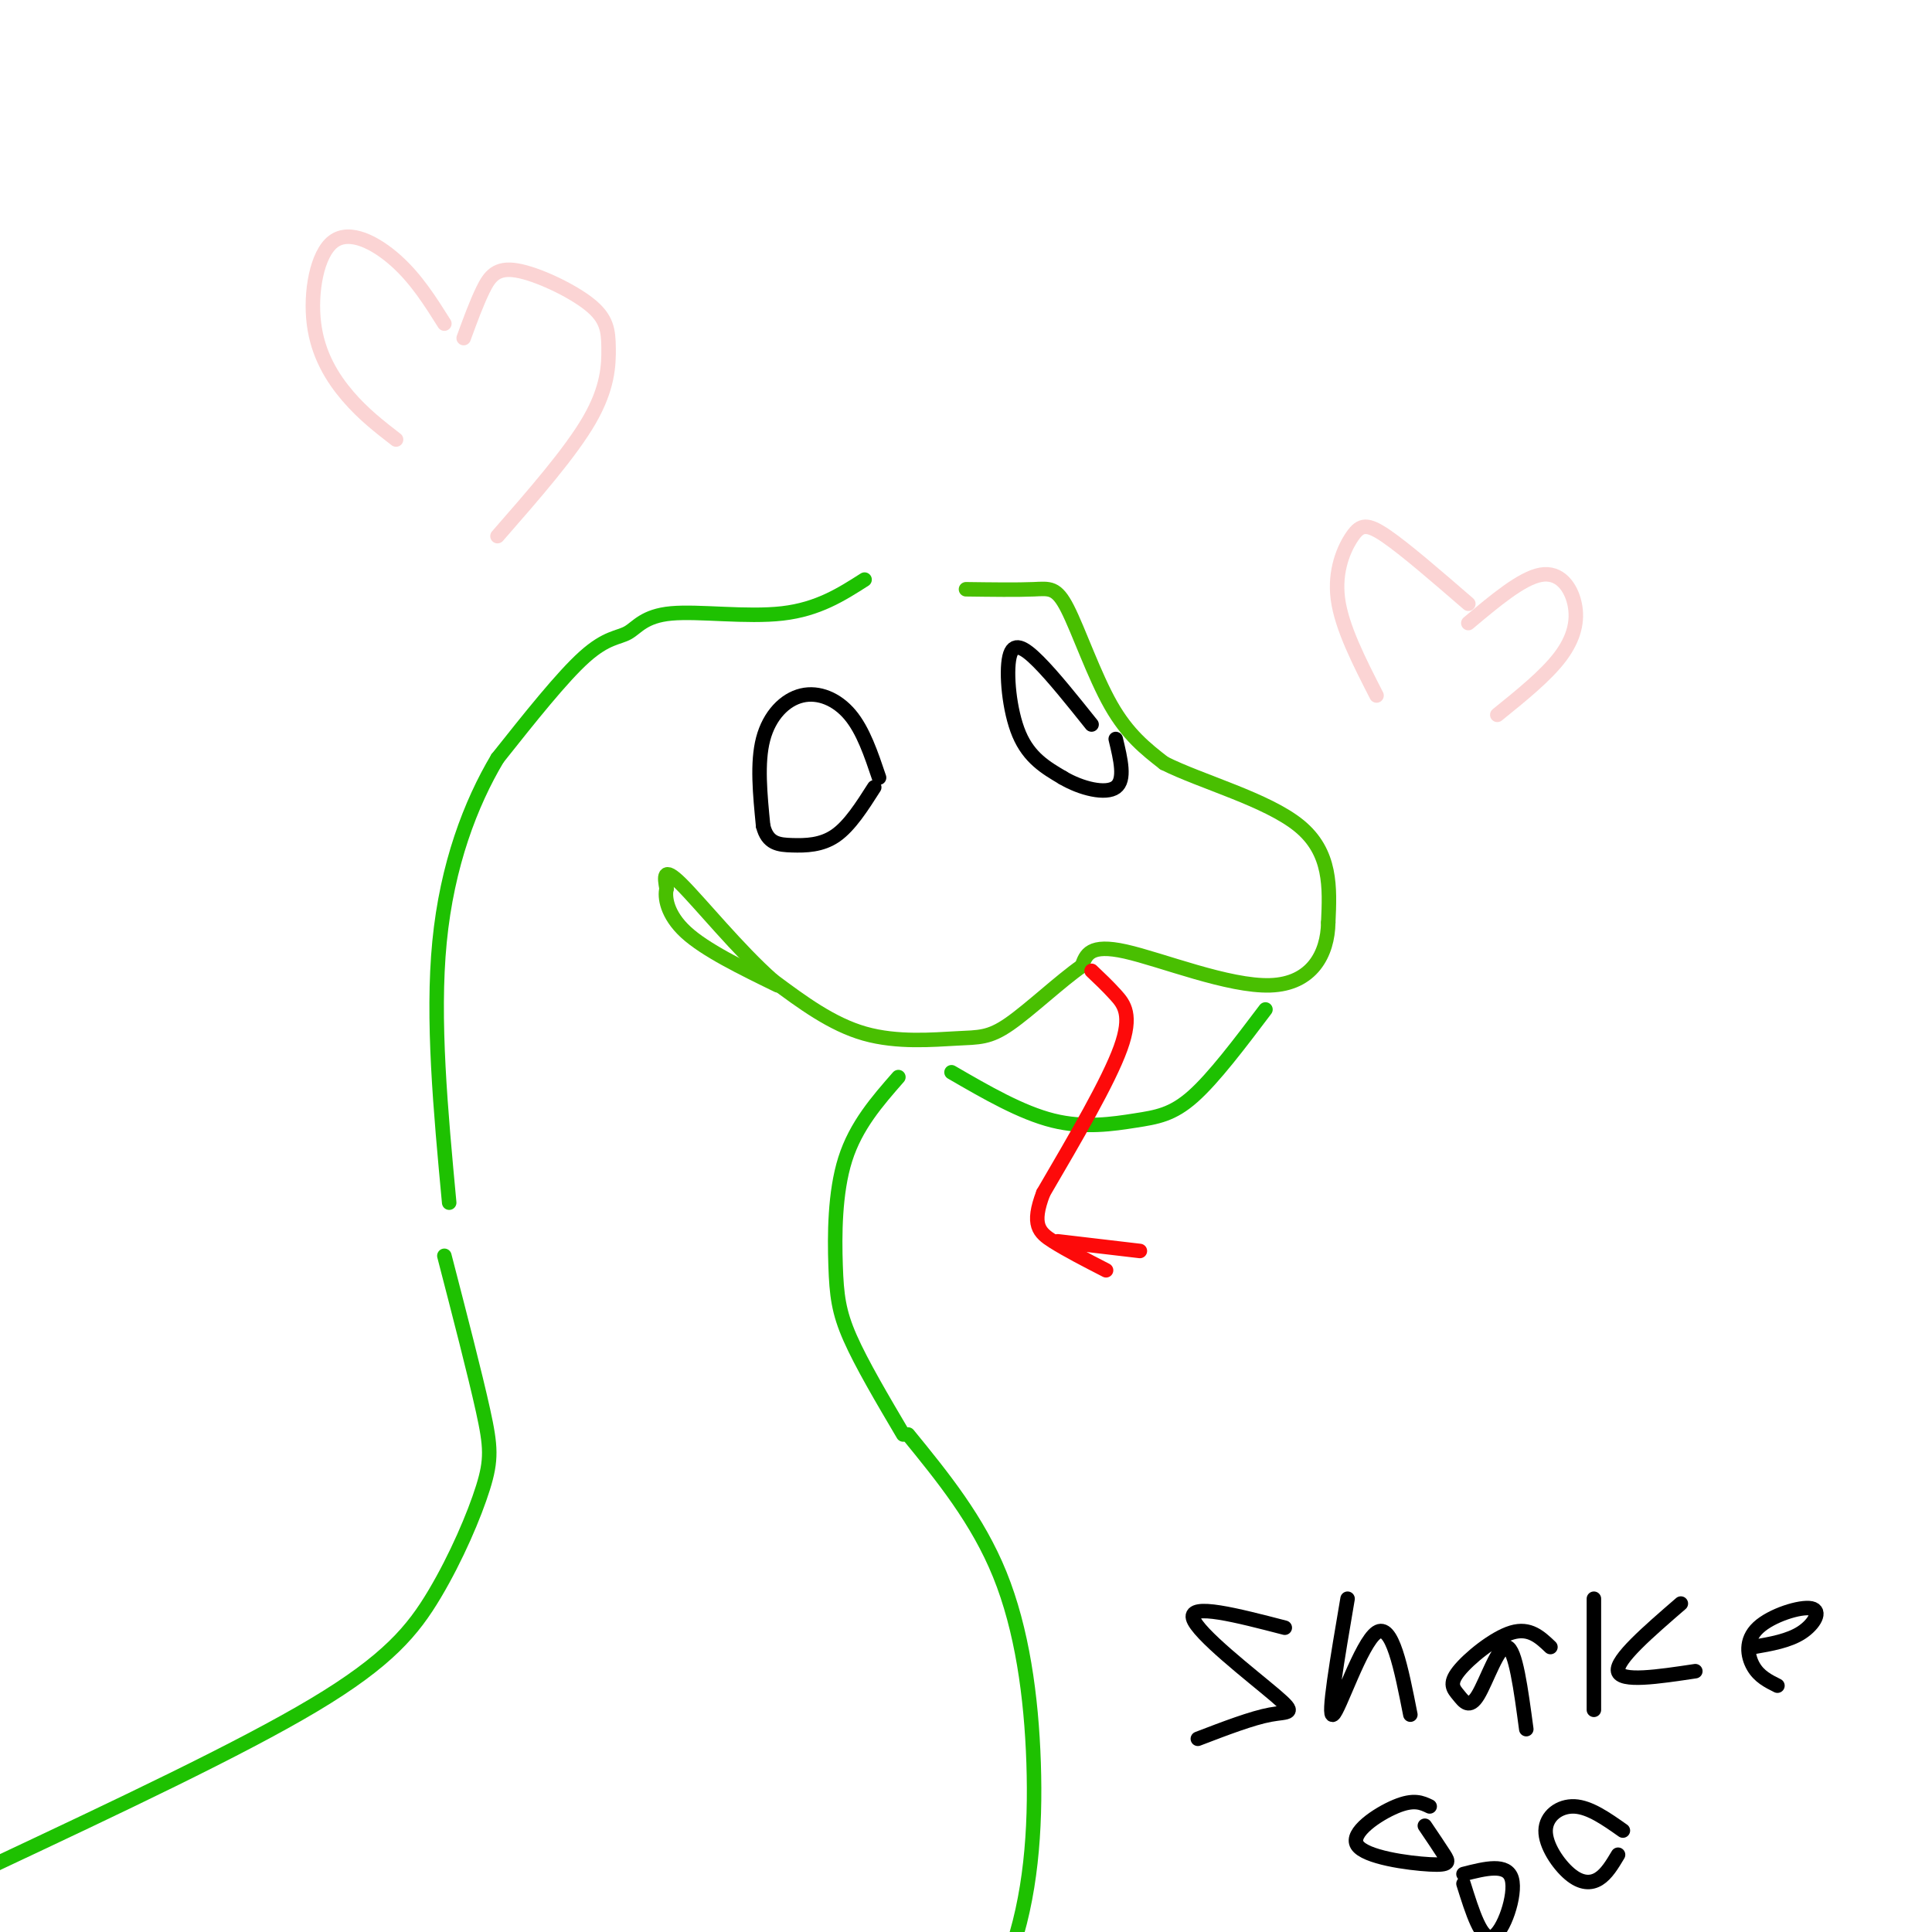 <svg viewBox='0 0 400 400' version='1.1' xmlns='http://www.w3.org/2000/svg' xmlns:xlink='http://www.w3.org/1999/xlink'><g fill='none' stroke='rgb(73,191,1)' stroke-width='3' stroke-linecap='round' stroke-linejoin='round'><path d='M200,122c5.327,0.071 10.655,0.143 14,0c3.345,-0.143 4.708,-0.500 7,4c2.292,4.500 5.512,13.857 9,20c3.488,6.143 7.244,9.071 11,12'/><path d='M241,158c7.667,3.867 21.333,7.533 28,13c6.667,5.467 6.333,12.733 6,20'/><path d='M275,191c-0.107,6.488 -3.375,12.708 -12,13c-8.625,0.292 -22.607,-5.345 -30,-7c-7.393,-1.655 -8.196,0.673 -9,3'/><path d='M224,200c-4.365,3.019 -10.778,9.067 -15,12c-4.222,2.933 -6.252,2.751 -11,3c-4.748,0.249 -12.214,0.928 -19,-1c-6.786,-1.928 -12.893,-6.464 -19,-11'/><path d='M160,203c-7.044,-6.200 -15.156,-16.200 -19,-20c-3.844,-3.800 -3.422,-1.400 -3,1'/><path d='M138,184c-0.422,1.667 0.022,5.333 4,9c3.978,3.667 11.489,7.333 19,11'/></g>
<g fill='none' stroke='rgb(30,193,1)' stroke-width='3' stroke-linecap='round' stroke-linejoin='round'><path d='M262,209c-5.363,7.101 -10.726,14.202 -15,18c-4.274,3.798 -7.458,4.292 -12,5c-4.542,0.708 -10.440,1.631 -17,0c-6.560,-1.631 -13.780,-5.815 -21,-10'/><path d='M179,120c-4.810,3.073 -9.620,6.147 -17,7c-7.380,0.853 -17.329,-0.514 -23,0c-5.671,0.514 -7.065,2.907 -9,4c-1.935,1.093 -4.410,0.884 -9,5c-4.590,4.116 -11.295,12.558 -18,21'/><path d='M103,157c-5.556,9.311 -10.444,22.089 -12,38c-1.556,15.911 0.222,34.956 2,54'/></g>
<g fill='none' stroke='rgb(0,0,0)' stroke-width='3' stroke-linecap='round' stroke-linejoin='round'><path d='M182,161c-1.643,-4.881 -3.286,-9.762 -6,-13c-2.714,-3.238 -6.500,-4.833 -10,-4c-3.500,0.833 -6.714,4.095 -8,9c-1.286,4.905 -0.643,11.452 0,18'/><path d='M158,171c0.917,3.690 3.208,3.917 6,4c2.792,0.083 6.083,0.024 9,-2c2.917,-2.024 5.458,-6.012 8,-10'/><path d='M226,150c-3.964,-4.958 -7.929,-9.917 -11,-13c-3.071,-3.083 -5.250,-4.292 -6,-1c-0.750,3.292 -0.071,11.083 2,16c2.071,4.917 5.536,6.958 9,9'/><path d='M220,161c3.844,2.289 8.956,3.511 11,2c2.044,-1.511 1.022,-5.756 0,-10'/></g>
<g fill='none' stroke='rgb(253,10,10)' stroke-width='3' stroke-linecap='round' stroke-linejoin='round'><path d='M226,201c1.644,1.556 3.289,3.111 5,5c1.711,1.889 3.489,4.111 1,11c-2.489,6.889 -9.244,18.444 -16,30'/><path d='M216,247c-2.533,6.622 -0.867,8.178 2,10c2.867,1.822 6.933,3.911 11,6'/><path d='M219,257c0.000,0.000 17.000,2.000 17,2'/></g>
<g fill='none' stroke='rgb(251,212,212)' stroke-width='3' stroke-linecap='round' stroke-linejoin='round'><path d='M304,125c-6.530,-5.649 -13.060,-11.298 -17,-14c-3.940,-2.702 -5.292,-2.458 -7,0c-1.708,2.458 -3.774,7.131 -3,13c0.774,5.869 4.387,12.935 8,20'/><path d='M304,129c5.536,-4.649 11.071,-9.298 15,-10c3.929,-0.702 6.250,2.542 7,6c0.750,3.458 -0.071,7.131 -3,11c-2.929,3.869 -7.964,7.935 -13,12'/><path d='M92,67c-2.915,-4.632 -5.831,-9.263 -10,-13c-4.169,-3.737 -9.592,-6.579 -13,-4c-3.408,2.579 -4.802,10.579 -4,17c0.802,6.421 3.801,11.263 7,15c3.199,3.737 6.600,6.368 10,9'/><path d='M96,70c1.320,-3.612 2.640,-7.225 4,-10c1.360,-2.775 2.759,-4.713 7,-4c4.241,0.713 11.322,4.078 15,7c3.678,2.922 3.952,5.402 4,9c0.048,3.598 -0.129,8.314 -4,15c-3.871,6.686 -11.435,15.343 -19,24'/></g>
<g fill='none' stroke='rgb(30,193,1)' stroke-width='3' stroke-linecap='round' stroke-linejoin='round'><path d='M186,223c-4.399,5.024 -8.798,10.048 -11,17c-2.202,6.952 -2.208,15.833 -2,22c0.208,6.167 0.631,9.619 3,15c2.369,5.381 6.685,12.690 11,20'/><path d='M188,297c7.208,8.839 14.417,17.679 19,29c4.583,11.321 6.542,25.125 7,39c0.458,13.875 -0.583,27.821 -5,40c-4.417,12.179 -12.208,22.589 -20,33'/><path d='M189,438c-9.000,9.500 -21.500,16.750 -34,24'/><path d='M92,260c3.172,12.249 6.344,24.498 8,32c1.656,7.502 1.794,10.258 0,16c-1.794,5.742 -5.522,14.469 -10,22c-4.478,7.531 -9.708,13.866 -25,23c-15.292,9.134 -40.646,21.067 -66,33'/><path d='M-1,386c-11.333,6.833 -6.667,7.417 -2,8'/></g>
<g fill='none' stroke='rgb(0,0,0)' stroke-width='3' stroke-linecap='round' stroke-linejoin='round'><path d='M266,337c-9.893,-2.565 -19.786,-5.131 -19,-2c0.786,3.131 12.250,11.958 17,16c4.750,4.042 2.786,3.298 -1,4c-3.786,0.702 -9.393,2.851 -15,5'/><path d='M279,331c-2.111,12.400 -4.222,24.800 -3,24c1.222,-0.800 5.778,-14.800 9,-17c3.222,-2.200 5.111,7.400 7,17'/><path d='M321,341c-2.157,-2.051 -4.314,-4.102 -8,-3c-3.686,1.102 -8.902,5.356 -11,8c-2.098,2.644 -1.078,3.678 0,5c1.078,1.322 2.213,2.933 4,0c1.787,-2.933 4.225,-10.409 6,-10c1.775,0.409 2.888,8.705 4,17'/><path d='M330,331c0.000,0.000 0.000,23.000 0,23'/><path d='M348,332c-6.750,5.833 -13.500,11.667 -13,14c0.500,2.333 8.250,1.167 16,0'/><path d='M363,341c3.683,-0.638 7.365,-1.276 10,-3c2.635,-1.724 4.222,-4.534 2,-5c-2.222,-0.466 -8.252,1.413 -11,4c-2.748,2.587 -2.214,5.882 -1,8c1.214,2.118 3.107,3.059 5,4'/><path d='M296,374c-1.628,-0.778 -3.257,-1.557 -7,0c-3.743,1.557 -9.601,5.448 -8,8c1.601,2.552 10.662,3.764 15,4c4.338,0.236 3.954,-0.504 3,-2c-0.954,-1.496 -2.477,-3.748 -4,-6'/><path d='M336,379c-3.437,-2.423 -6.874,-4.845 -10,-5c-3.126,-0.155 -5.941,1.959 -6,5c-0.059,3.041 2.638,7.011 5,9c2.362,1.989 4.389,1.997 6,1c1.611,-0.997 2.805,-2.998 4,-5'/><path d='M303,388c4.533,-1.156 9.067,-2.311 10,1c0.933,3.311 -1.733,11.089 -4,12c-2.267,0.911 -4.133,-5.044 -6,-11'/></g>
</svg>